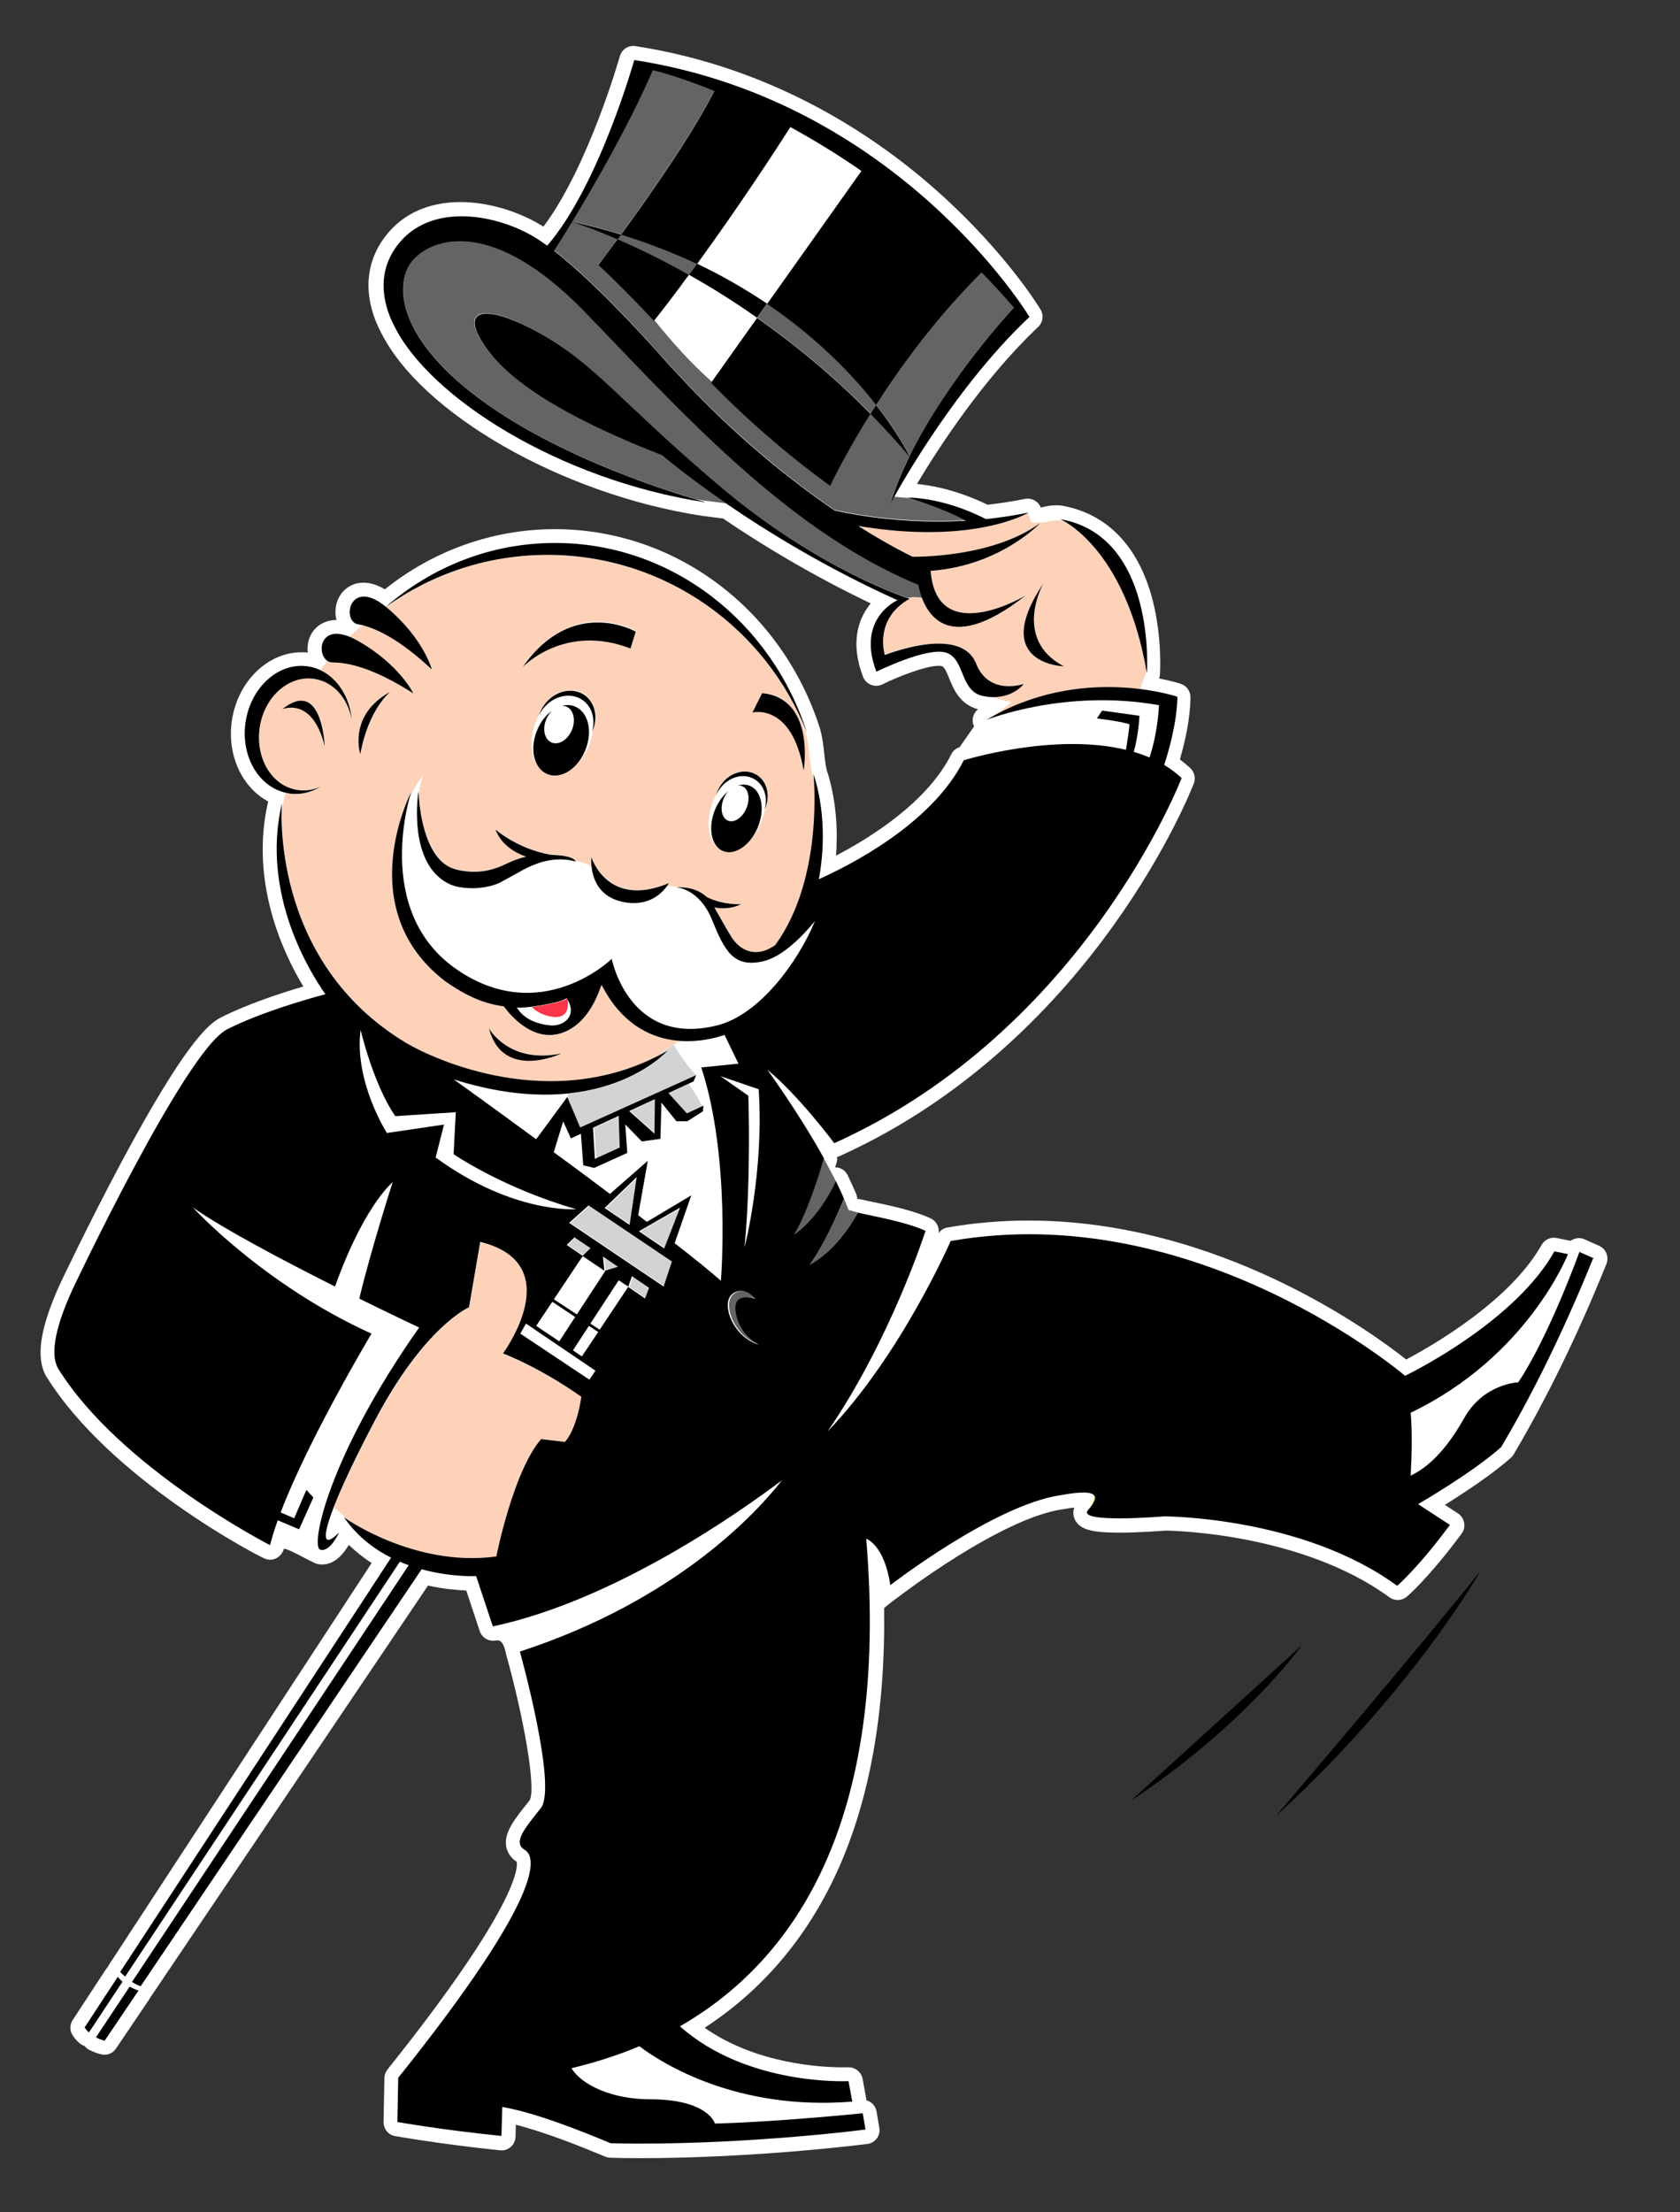 <?xml version="1.0" encoding="UTF-8"?><svg id="Layer_2" xmlns="http://www.w3.org/2000/svg" xmlns:xlink="http://www.w3.org/1999/xlink" viewBox="0 0 115.59 152.18"><rect x="0" y="0" width="115.59" height="152.18" fill="#333333" stroke="none"/><defs><style>.cls-1{fill:#fff;}.cls-2{fill:#f93549;}.cls-3{clip-path:url(#clippath);}.cls-4{fill:none;}.cls-5{fill:#636466;}.cls-6{fill:#d1d3d4;}.cls-7{fill:#fdd2b9;}.cls-8{fill:#fff680;}</style><clipPath id="clippath"><rect class="cls-4" width="115.59" height="152.18"/></clipPath></defs><g id="Layer_1-2"><g class="cls-3"><path class="cls-1" d="M49.74,35.66c2.55,1.74,6.02,3.86,10.17,5.85-.86,1.03-1.43,2.69-.53,5.05,.1,.25,.3,.45,.55,.55,.25,.1,.53,.09,.78-.03,1-.5,2.95-1.28,3.89-1.28,.14,0,.2,.02,.2,.02,.19,.07,.35,.45,.51,.85,.29,.72,.73,1.79,1.98,2.12-.35,.28-.47,.77-.27,1.18l-1,1.43c-.25,.08-.46,.25-.57,.49-1.65,3.29-5.52,5.71-7.93,6.97,.12-1.56,.07-3.72-.64-5.9-.2-.86-.16-1.77-.46-2.84-2.62-8.21-9.95-13.72-18.25-13.72-4.23,0-8.35,1.46-11.69,4.14-.51-.3-1-.46-1.47-.46-1.02,0-1.83,.76-1.92,1.82-.02,.26,0,.52,.06,.75h0c-.61,0-1.14,.23-1.51,.65-.31,.35-.48,.83-.48,1.33,0,.09,0,.17,.02,.26-.15-.02-.29-.02-.44-.02-2.32,0-4.37,2-4.78,4.66-.37,2.4,.7,4.65,2.49,5.6-1.27,5.48,.98,10.34,2.42,12.73-1.59,.47-3.91,1.23-5.69,2.14-.89,.45-2.56,1.98-6.81,9.91-2.28,4.27-4.24,8.41-4.26,8.46-1.36,3.01-1.66,5.01-.94,6.29,0,.01,.01,.02,.02,.03,4.39,7.07,14.61,12.38,15.06,12.54,.26,.1,.54,.08,.78-.05,.24-.13,.42-.35,.49-.61,.05-.21,1.9,.89,2.24,.99,.14,.04,.28,.06,.42,.06,.88,0,1.5-.79,1.82-1.35,.47,.46,1,.88,1.57,1.25l-18.08,27.65c-.03,.05-.06,.11-.09,.16-.04,.05-.08,.09-.12,.15l-2.28,3.48c-.21,.32-.21,.73,0,1.05,.12,.19,.27,.36,.45,.52,.11,.1,.23,.17,.37,.21,.09,.11,.19,.2,.32,.27,.24,.12,.51,.23,.8,.3,.4,.11,.82-.05,1.04-.39l2.33-3.45s.06-.1,.08-.15c.04-.04,.07-.08,.1-.13l18.96-28.12c1.07,.24,2,.31,2.63,.34l.93,2.8c.16,.46,.63,.73,1.11,.64,.51-.1,.6,.55,.73,1.05,1.14,4.09,2.05,9.04,1.6,9.93l-.07,.09c-1,1.25-1.72,2.15-1.55,3.11,.06,.3,.23,.72,.72,1.04,.08,.35,.16,2.96-8.89,14.29-.13,.17-.21,.37-.21,.58l-.06,3.04c0,.47,.33,.88,.79,.96,.03,0,3.07,.55,7.23,.98,.26,.03,.53-.06,.73-.23s.32-.43,.33-.7l.02-.83c2.06,.52,4.64,1.56,6.14,2.19,.11,.05,.23,.07,.35,.08,.66,.02,1.31,.03,1.94,.03,8.23,0,15.69-.97,15.76-.98,.26-.03,.49-.17,.65-.38,.15-.21,.22-.47,.17-.73l-.19-1.12c-.06-.38-.35-.68-.7-.77,0-.02,0-.04,0-.06l-.26-1.42c-.09-.47-.52-.81-.99-.79-.01,0-.15,0-.4,0-1.39,0-5.9-.21-9.48-2.72,3.98-2.59,7.04-6.2,9.12-10.75,2.25-4.94,3.33-11.02,3.23-18.12,.33-.3,.77-.6,1.04-.81,.07-.05,6.97-5.36,11.24-5.99,.01,0,.02,0,.03,0,.29-.05,.54-.09,.77-.12-.09,.27-.08,.56,.04,.82,.35,.76,1.35,.91,3.07,.91,1.37,0,2.86-.12,3.15-.14,.64,0,9.44,.21,15.43,4.59,.36,.26,.85,.24,1.19-.04,.06-.05,1.54-1.32,3.78-4.35,.16-.21,.22-.48,.17-.74-.05-.26-.2-.49-.42-.64l-.91-.59c1.3-.81,3.27-2.1,4.55-3.25,.07-.07,.14-.14,.19-.23,2.27-3.84,4.42-8.24,6.38-13.1,.19-.48-.03-1.03-.5-1.24l-1.01-.45c-.24-.11-.52-.11-.77,0-.06,.03-.12,.06-.18,.1-.01,0-.02,0-.04,0l-.93-.19c-.41-.08-.82,.11-1.03,.47-2.17,3.86-7.49,6.92-9.32,7.89-2.36-1.87-12.85-9.56-25.99-9.56-1.88,0-3.75,.16-5.57,.48-.25,.04-.47,.18-.61,.39,.06-.42-.15-.83-.55-1.02-1.16-.54-2.83-.89-4.04-1.14-.29-.06-.56-.12-.78-.17-.08-.02-.15-.02-.23-.02,0-.13-.03-.25-.08-.37-.17-.4-.37-.83-.58-1.27-.16-.33-.49-.54-.86-.54,.04-.12,.07-.23,.1-.32,.04-.13,.05-.26,.03-.39,.05-.01,.1-.03,.15-.05,9.1-4.09,15.25-10.84,18.8-15.78,3.85-5.35,5.53-9.69,5.6-9.87,.14-.37,.04-.78-.24-1.05-.23-.21-.47-.41-.72-.6,.33-1.12,.71-2.74,.73-4.27,0-.42-.26-.79-.65-.92-.04-.02-.59-.2-1.51-.38,.03-.08,.05-.18,.06-.27,0-.1,.17-2.55-.52-5.18-.97-3.67-3.13-5.89-6.24-6.44-.86-.1-1.42,.17-1.44,.13-.17-.43-.63-.68-1.09-.59-.84,.17-1.7,.3-2.57,.4-.92-.45-2.75-1.22-4.86-1.43,1.53-2.56,4.6-7.27,8.34-10.8,.33-.31,.4-.81,.16-1.2-.09-.16-2.36-3.88-6.93-7.99-4.22-3.8-11.27-8.63-20.94-10.13-.48-.07-.94,.22-1.07,.69-.02,.08-2.16,7.6-5.26,11.73-.16-.1-.32-.19-.47-.28-1.62-.9-3.53-1.41-5.24-1.41-2.18,0-3.96,.8-5.13,2.31-2.06,2.64-.96,5.46-.38,6.57,2.74,5.63,12.45,11.21,22.11,12.7l1.39,.18Z"/><path class="cls-1" d="M31.22,74.27c.6,.43,2.87,2.07,5.67,4.12l2.14-2.91,.05,.12v-.37c-2.1,.21-4.71,.03-7.85-.97"/><path class="cls-6" d="M48.03,73.93c-.61-.64-1.13-1.31-1.61-2.09-.33,.19-.92,.56-1.16,.83,.23-.12,.46-.24,.68-.37,0,0-2.18,2.46-6.86,2.94v.37l.84,1.98,8.11-3.65Z"/><path class="cls-6" d="M45.98,75.22l1.27,1.4,1.09-.51c-.27-.52-.57-1.03-.95-1.55l-1.42,.66Z"/><path class="cls-1" d="M48.24,73.46l2.56-.26-.96-1.98c-.45,.16-1.65,.51-3.07,.41-.21,.13-.18,.13-.4,.26,.48,.78,.93,1.44,1.54,2.08l-.03,.02-.08,.19-.1,.23-.23,.11-.08,.04c.38,.52,.68,1.03,.95,1.55l.05-.02v.1s-.01,.07-.01,.07c.01,0,.02,0,.04-.01,.07-.02,.04-.01-.04,.01l-.02,.22-1.07,.68h-.75l-1.03-1.28-.07,2.49-1.28,.18-1.14-1.17,.14,1.96-2.28,1.03-.75-.18-.16-2.17-.7,.32-.53-1.18-.65,2.12c1.25,.93,2.57,1.9,3.87,2.87l2.6-2.28-.66,3.74c.2,.15,.4,.31,.6,.46l3.05-1.82-.93,2.68-.21,.61c1.33,1.03,2.44,1.93,3.18,2.59,0,0,.53-6.33-.66-12.06-.18-.9-.41-1.77-.69-2.62"/><path class="cls-1" d="M52.49,66.14c-2.02,.45-2.62-.69-3.5-2.86-.88-2.17-2.45-2.23-2.45-2.23,.04,0,.08,0,.12,0-.25-.06-.52-.1-.77-.09-.33,.47-1.29,1.49-3.13,1.05-1.57-.37-1.96-1.6-2.05-2.38-.32-.2-.71-.32-1.11-.42,.01,.02,.02,.03,.02,.03-.78-.22-1.51-.17-2.17,0,0,0-.02,0-.03,0-.12,.03-.25,.07-.38,.12-.49,.17-.94,.4-1.33,.62-.43,.23-.86,.47-1.26,.68-.55,.29-1.26,.39-1.77,.41-.59,.01-1.17-.06-1.57-.21-2.7-1.09-2.47-5.05-2.35-6.15-.04,.23-.06,.47-.06,.72,0-.26,.02-.49,.06-.72,.02-.18,.04-.29,.04-.29v.06c.08-.37,.18-.74,.29-1.17-.38,.57-.76,1.14-.95,1.71-.48,1.88-1.67,8.23,3.26,11.64,5.83,4.04,10.69-.71,10.69-.71,0,0,1.18,6.1,7.28,4.57,2.94-.76,5.57-4.43,6.7-7.17-.76,.92-2.19,2.46-3.58,2.77"/><path class="cls-7" d="M56,53.6c-.03-.11-.07-.22-.1-.33v-.04s-.02-.04-.02-.04c-.1-.43-.15-.86-.19-1.27-.05-.48-.11-.99-.25-1.51-.12-.37-.25-.72-.38-1.07-3.06-6.59-9.7-11.16-17.39-11.16-3.89,0-7.51,1.17-10.53,3.17l-.54,.43s0,0,0,0c2.55,2.14,3.11,4.27,3.11,4.27-2.07-1.93-3.62-2.75-4.78-3.04-.3,.25-.6,.52-.89,.79,.17,.07,.35,.16,.55,.27,2.9,1.63,3.84,3.63,3.84,3.63-2.6-1.65-4.36-2.13-5.56-2.13-.13,0-.25-.04-.35-.11-.16,.21-.32,.42-.47,.64,1.19,.56,2.02,1.85,2.16,3.38-.27-1.45-1.25-2.59-2.57-2.79-1.75-.27-3.44,1.22-3.76,3.33-.32,2.11,.84,4.04,2.59,4.31,.56,.09,1.11,0,1.62-.24-.67,.41-1.43,.6-2.21,.48-.11-.02-.22-.04-.33-.07l.1,.05-.18,.78c-.03,.13-.06,.26-.08,.38-.05,2.14,.24,11.07,8.61,16.07,1.68,1,9.58,4.77,17.26,.88,.24-.27,.55-.47,.87-.67-.04-.07-.08-.13-.13-.2,.04,.07,.08,.14,.13,.2,.21-.12,.43-.24,.65-.38-1.78-.13-3.9-.97-5.36-3.8h0s-.02-.04-.03-.05c-.13,.23-.75,2.61-2.71,3.3-2.19,.77-3.91-1.68-4.01-1.82-1.7-.22-2.99-1-4.04-1.73-6.5-5-2.34-13.01-2.34-13.01,0,0-.07,.19-.15,.54,.19-.57,.57-1.14,.95-1.71-.11,.43-.21,.79-.28,1.17v.24c.08,1.06,.48,4.56,2.59,5.06,1.04,.24,2.11,.24,3.39-.38,.5-.24,.96-.41,1.41-.51-.63-.22-1.68-.74-2.11-1.87,0,0,1.49,1.33,3.8,1.74,.18,0,.38,.02,.57,.04,0,0,0,0,.01,0,.87,.07,1.08,.3,1.13,.38,.4,.09,.79,.21,1.11,.42-.04-.39-.01-.67-.01-.67,0,0,1.11,3.56,5.34,1.78,0,0-.04,.09-.14,.22,.26-.01,.52,.03,.77,.09,1.06-.02,1.67,.38,1.97,.67,1.16,.57,2.37,.49,2.37,.49-.74,.38-1.5,.29-1.84,.22,.23,.42,.89,1.58,1.09,1.89,.58,1.03,1.72,1.68,3.1,.7,2.94-4.04,2.75-9.93,2.65-11.42m-36.58-4.81c2.75-2.21,2.92,2.53,2.92,2.53-.86-3.46-2.92-2.53-2.92-2.53m19.2,23.68s-4.01,1.92-4.98-1.73c0,0,1.37,2.47,4.98,1.73m-13.83-20.59s-.88-2.68,2.06-4.3c0,0-1.5,1.18-2.06,4.3m15.48-.29c-.53,1.28-1.7,2.01-2.61,1.64-.92-.38-1.24-1.72-.71-3,.24-.58,.61-1.04,1.02-1.35-.16,.15-.29,.35-.39,.58-.28,.68-.11,1.39,.38,1.59,.49,.2,1.11-.19,1.39-.87,.28-.68,.11-1.39-.38-1.6-.1-.04-.21-.06-.32-.05,.31-.08,.63-.08,.91,.04,.92,.38,1.24,1.72,.71,3m.47-1.26c.27-.88-.01-1.81-.75-2.25-.9-.54-2.14-.14-2.77,.89-.05,.08-.09,.15-.12,.23,.06-.19,.15-.39,.26-.57,.63-1.02,1.87-1.42,2.77-.89,.83,.49,1.08,1.61,.61,2.59m2.65-5.74c-4.55-1.76-7.41,1.27-7.41,1.27,3.44-4.92,7.77-2.43,7.77-2.43l-.37,1.16Zm8.76,12.31c-.51,1.23-1.59,1.96-2.4,1.63-.81-.34-1.05-1.61-.54-2.85,.23-.56,.58-1.01,.96-1.31-.15,.15-.27,.34-.37,.57-.27,.66-.14,1.33,.29,1.51,.43,.18,1-.21,1.27-.86,.27-.66,.14-1.33-.29-1.51-.09-.04-.19-.05-.29-.04,.28-.09,.56-.09,.82,.02,.81,.34,1.05,1.61,.54,2.85m.46-1.23c.24-.83-.02-1.68-.7-2.08-.82-.48-1.95-.1-2.52,.86-.04,.07-.08,.14-.11,.22,.05-.18,.13-.36,.23-.53,.57-.96,1.69-1.35,2.51-.86,.76,.45,1,1.49,.58,2.4m2.7-2.7c-.82-4.66-3.52-3.97-3.52-3.97l.67-1.33c3.67,.36,2.86,5.3,2.86,5.3"/><path class="cls-1" d="M22.98,103.7c-.8,2.06-.72,2.75,.21,1.89l.58-1.01,.18,.18c-.09-.11-.18-.23-.26-.35,0,0,.04,.02,.1,.07-.24-.3-.5-.55-.82-.78"/><path class="cls-7" d="M34.62,93.13s4.56-6.16-1.57-7.67l-.77,4.5s-3.08,1.3-6.51,7.85c-1.33,2.54-2.26,4.52-2.79,5.89,.32,.24,.58,.48,.82,.78,.71,.48,5.18,3.33,10.38,2.62,0,0,1.15-5.86,3.08-8.07l1.63,.19s.77-.76,1.13-3.1c0,0-2.46-1.81-5.39-2.99"/><path class="cls-1" d="M28.85,91.35s-1.75-.82-4.12-1.99c.8-3.35,2.3-8.02,2.3-8.02-1.96,1.85-3.46,5.74-3.97,7.19-3.48-1.75-7.64-3.94-9.78-5.44,0,0,4.83,5.3,12.29,8.67,0,0-4.34,7.26-6.25,12.31l.93,.4,.84-1.95,.48,.52-.98,2.19-1.47-.62c-.16,.45-.3,.89-.42,1.31,.2-.26,.52-.42,.87-.42,.41,0,.81,.19,1.87,.74,.16,.08,.35,.18,.49,.25-.36-.98,1.11-6.87,6.93-15.14"/><path class="cls-1" d="M52.79,73.59s2.16,3,3.9,6.1l.14-.58,.57-.46c-.35-.46-2.61-3.42-4.61-5.06"/><path class="cls-1" d="M53.84,101.85c-2.83,2.13-11.21,8.06-19.45,9.95,1.05,.09,1.33,1.16,1.45,1.63,.02,.06,.03,.12,.04,.17,10.85-3.56,16.34-9.68,17.96-11.76"/><path class="cls-5" d="M59.05,83.42l-.67-.19-.3-.76c-.52,1.21-1.48,3.33-2.35,4.54,0,0,1.79-.92,3.32-3.58"/><path class="cls-5" d="M57.51,81.25s0,0,0,0l-.82-1.55c-.4,1.18-1.47,4.24-2.05,5.24,0,0,1.59-.92,2.86-3.68"/><path class="cls-5" d="M44.91,4.81c-1.68,3.86-4.02,7.91-5.55,10.42,1.18,.26,2.3,.56,3.37,.89,1.96-2.69,4.91-6.91,6.42-9.88-2.61-1.05-4.23-1.43-4.23-1.43"/><path class="cls-1" d="M44.05,140.77c-1.57,.67-3.15,1.16-4.67,1.51,.67,1.13,2.73,2.14,5.4,2.14,4.02,0,4.47,1.67,4.47,1.67,3.82-.1,8.84-.58,9.94-.68l-.48-.12-.08-.7h0c-7.92,.61-13.03-2.66-14.58-3.82"/><path class="cls-1" d="M28.15,107.69c-.2-.07-.41-.15-.61-.24l-18.9,28.54c-.09-.08-.18-.17-.28-.26l-.06,.15-.14,.15v.02c.06,.08,.15,.18,.26,.27l-2.27,3.42,.3,.09,.19,.24,2.27-3.42c.15,.09,.33,.17,.54,.24h0s.07-.16,.07-.16l.11-.12c-.15-.05-.32-.14-.52-.26l19.04-28.67Z"/><path class="cls-1" d="M77.48,51.58c.1-.57,.24-1.49,.24-1.76,0,0-.47-.18-2.24-.4l.36-.54,2.57,.36s-.07,1.3-.39,2.48c.37,.11,.73,.24,1.08,.39,.6-1.81,.65-3.6,.65-3.6-5.68-1.01-10.52,.53-11.63,.92l-.14,.11,.24,.5-1.49,2.14c1.48-.4,6.54-1.62,10.74-.6"/><path class="cls-7" d="M73.2,35.85c-.08-.02-.16-.04-.24-.05-.08,0-.16-.01-.24-.01-.29,0-.52,.06-.65,.1-.11,.03-.23,.06-.38,.06h-.72s-.23-.61-.23-.61c-.06,.01-.12,.02-.19,.04-.93,.45-4.65,1.94-11.49,.8,1.66,1.05,2.97,1.74,3.74,2.12,.51,0,5.59,.02,8.78-2.32,0,0-2.71,2.93-7.54,3.29,.43,5.35,6.53,1.7,6.53,1.7-4.68,3.66-6.45,1.91-7.12,.17-.35-.06-.68-.05-.98,.01,.06,.02,.1,.03,.1,.03-2.49,1.41-1.7,3.87-1.7,3.87,1.84-.69,5.42-1.59,6.29,.62,.87,2.21,3.26,1.38,3.26,1.38-.19,.28-.97,.96-2.23,.9l1.39,.36-1.23,.97c3.8-2.11,7.64-2.16,10.08-1.86l.42-1.11s0-.15,.01-.32c-1.32-7.2-4.69-9.59-5.65-10.13m-1.42,4.28s-2.17,3.83,1.41,5.72c0,0-5.14-.15-1.41-5.72"/><path class="cls-5" d="M63.44,41.13c-.12-.32-.21-.63-.27-.91-9.14-3.75-16.69-12.33-22.94-18.77-6.34-6.54-10.48-5.1-11.82-3.56-1.35,1.54-1.15,5.48,5.09,9.9,5.21,3.69,12.16,5.9,14.32,6.54,.22,.04,.45,.08,.67,.11l1.47,.19c-2.83-1.94-4.44-3.34-4.44-3.34-3.73-1.45-9.41-3.94-11.79-6.98-2.39-3.04-.65-3.62,3.25-1.48,3.91,2.13,5.57,4.7,12.48,10.56,6.4,5.43,12.18,7.47,12.99,7.74,.3-.06,.62-.07,.98-.01"/><path class="cls-8" d="M56.36,60.48v-.14c0,.05,0,.1-.02,.15,0,0,.01,0,.02,0"/><path class="cls-1" d="M59.27,11.74c-1.71-1.19-3.36-2.18-4.89-3.02-.86,1.35-3.35,5.2-6.42,9.42,1.79,.85,3.4,1.78,4.82,2.75l6.49-9.15Z"/><path class="cls-5" d="M59.9,28.46c.12-.2,.25-.4,.39-.61-1.57-2.01-4-4.58-7.5-6.95l-.68,.96c2.52,1.77,5.19,3.95,7.8,6.6"/><path class="cls-5" d="M69.77,21.15c-.74-.84-1.48-1.64-2.22-2.41-3.05,3.02-5.5,6.35-7.26,9.11,1.41,1.81,2.12,3.16,2.3,3.52,2.67-5.42,7.18-10.22,7.18-10.22"/><path class="cls-1" d="M48.97,26.27l3.13-4.41c-1.65-1.15-3.23-2.13-4.69-2.96-.77,1.04-1.57,2.1-2.38,3.14,1.24,1.54,2.49,2.95,3.95,4.23"/><path class="cls-5" d="M62.73,34.28l-1.21-.11c-.18,.32-.27,.49-.27,.49,.05-.17,.11-.34,.16-.51h0s0,0,0,0c.31-.92,.71-1.85,1.16-2.76-.88-1.04-1.77-2.02-2.68-2.94-1.46,2.34-2.4,4.19-2.77,4.96-2.43-1.75-5.27-4.08-8.2-7.09l.05-.07c-1.46-1.29-2.71-2.7-3.95-4.23-.01,.01-.02,.03-.03,.04-1.25-1.35-2.57-2.69-3.82-3.85,.3-.39,.76-1.01,1.32-1.78-1.6-.69-2.72-1.07-3.14-1.21-.53,.87-.96,1.56-1.24,1.99,2.4,1.87,5.49,5.1,7.92,7.86,.24,.26,.49,.52,.73,.78,3.88,4.18,7.67,7.19,10.66,9.23,1.77,.39,5.05,.93,9.02,.7-1.21-.68-3.04-1.3-3.72-1.52"/><path class="cls-5" d="M47.96,18.14c-1.59-.75-3.33-1.44-5.23-2.02-.08,.11-.16,.22-.24,.33,1.34,.58,3.03,1.39,4.91,2.45,.19-.25,.37-.51,.56-.76"/><polygon class="cls-1" points="39.5 92.89 40.12 93.31 41.24 91.63 40.6 91.21 39.5 92.89"/><polygon class="cls-6" points="39.07 85.64 40.17 86.39 40.71 85.86 39.61 85.12 39.07 85.64"/><polygon class="cls-6" points="46.88 83.08 44.06 84.7 45.8 85.88 46.88 83.08"/><polygon class="cls-6" points="42.73 78.94 42.66 76.76 40.89 77.59 41.02 79.72 42.73 78.94"/><path class="cls-5" d="M50.72,90.34c-.29-1.59,1.35-.99,1.35-.99,0,0-.76-.98-1.59-.34-.83,.64,.03,2.99,1.84,3.5,0,0-1.31-.58-1.6-2.17"/><polygon class="cls-1" points="36.97 91.21 38.56 92.27 39.66 90.59 38.08 89.54 36.97 91.21"/><polygon class="cls-6" points="45.15 75.61 43.37 76.44 45.11 77.98 45.15 75.61"/><polygon class="cls-6" points="43.9 80.96 41.69 83.1 43.41 84.26 43.9 80.96"/><path class="cls-1" d="M41.65,87.4l-1.48-.99-1.98,2.97,1.58,1.04,1.94-2.96s-.04-.04-.06-.07"/><path class="cls-6" d="M41.69,87.42l.91-.28-1.03-.7,.09,.96h-.01s.04,.04,.06,.06v-.02s-.02-.02-.02-.02Z"/><path class="cls-1" d="M39.73,83.18c-5.01-1.43-8.44-3.78-8.44-3.78l.15-2.89-4.16,.27c-1.5-2.16-2.39-5.94-2.39-5.94-.46,3.55,1.81,7.09,1.81,7.09l3.93-.58-.58,2.27c5.36,3.89,9.68,3.55,9.68,3.55"/><polygon class="cls-1" points="35.88 91.74 40.62 94.9 41.04 94.28 36.26 91.04 35.88 91.74"/><polygon class="cls-6" points="40.59 82.92 39.25 84.12 45.75 88.5 46.32 86.78 40.59 82.92"/><path class="cls-1" d="M42.66,88.07l-1.95,2.98,.64,.42,1.96-2.94h0s0-.02,0-.03l-.65-.43Z"/><path class="cls-6" d="M44.75,88.59l-1.18-.8-.25,.72h0s0,.02,0,.03l1.15,.79,.29-.74Z"/><path class="cls-1" d="M49.65,74.03l1.92,1.35s.19,5.77-.26,10.38c0,0,1.35-5.19,.96-10.83l-2.63-.9Z"/><path class="cls-1" d="M65.41,85.39l-1.73-.7c-.12,.38-2.51,7.64-6.74,13.79,4.93-5.11,8.29-12.69,8.46-13.08"/><path class="cls-8" d="M75.32,102.85l-.32,.93c.33-.41,.5-.74,.32-.93"/><path class="cls-1" d="M39.05,68.63c.03,.16,.27,1.46-1,1.31-.73-.09-1.19-.41-1.46-.68-.34,.04-.66,.06-.98,.06l.1,.1s.54,1,2.28,1.12c.9,.05,1.87-.7,1.06-1.9,0,0,0,0,0,0"/><path class="cls-1" d="M97.07,97.18c.1,1.35,.08,2.85,0,4.33,1.58-.74,2.77-2.33,3.68-3.96,1.34-2.38,3.72-2.46,3.72-2.46,1.94-2.89,3.84-7.98,4.16-8.85l-.29,.21-.46-.11h-.01c-.31,.74-3.18,7.19-10.79,10.83"/><path class="cls-1" d="M40.58,51.11c-.54,1.54-1.82,2.49-2.86,2.13-1.04-.36-1.44-1.91-.91-3.44,.54-1.54,1.82-2.49,2.86-2.12,1.04,.36,1.44,1.91,.91,3.44"/><path class="cls-1" d="M52.41,56.48c-.57,1.47-1.78,2.38-2.71,2.02-.93-.36-1.23-1.84-.66-3.31,.57-1.47,1.78-2.38,2.71-2.02,.93,.36,1.23,1.84,.66,3.31"/><path class="cls-2" d="M39.05,68.66c-.06,.08-.4,.32-2.46,.61,.27,.27,.72,.59,1.45,.68,1.23,.15,1.05-1.06,1-1.28"/><path d="M52.1,21.86l-3.18,4.48c2.93,3,5.77,5.33,8.2,7.09,.37-.77,1.31-2.62,2.77-4.96-2.6-2.65-5.28-4.83-7.8-6.6"/><path d="M47.96,18.14c-.18,.25-.37,.5-.56,.76,1.46,.82,3.05,1.8,4.69,2.96l.69-.97c-1.43-.96-3.03-1.9-4.82-2.75"/><path d="M48.5,34.53s-8.75-2.31-15-6.73-6.44-8.36-5.09-9.9c1.35-1.54,5.48-2.98,11.82,3.56,6.25,6.44,13.81,15.02,22.94,18.77,.39,1.83,1.85,5.07,7.39,.74,0,0-6.1,3.65-6.53-1.7,4.83-.36,7.54-3.29,7.54-3.29-3.19,2.33-8.27,2.32-8.78,2.32-.78-.38-2.08-1.07-3.74-2.12,7.99,1.34,11.73-.92,11.73-.92-1.01,.2-1.99,.35-2.94,.45-.84-.43-2.96-1.41-5.38-1.49,0,0,2.48,.75,3.99,1.6-3.97,.23-7.25-.31-9.02-.7-2.99-2.04-6.78-5.04-10.66-9.23-.25-.27-.49-.53-.73-.78-2.43-2.76-5.52-5.99-7.92-7.86,.28-.43,.71-1.11,1.24-1.99,.42,.14,1.54,.51,3.14,1.21,.08-.11,.16-.22,.24-.33-1.07-.33-2.2-.63-3.37-.89,1.53-2.52,3.87-6.56,5.55-10.42,0,0,1.62,.37,4.23,1.43-1.51,2.98-4.46,7.2-6.42,9.88,1.9,.59,3.64,1.27,5.23,2.02,3.07-4.22,5.56-8.07,6.42-9.42,1.53,.84,3.18,1.83,4.89,3.02l-6.49,9.15c3.5,2.37,5.93,4.94,7.5,6.95,1.77-2.76,4.21-6.08,7.26-9.11,.74,.76,1.49,1.57,2.22,2.41,0,0-4.51,4.8-7.18,10.22-.18-.36-.9-1.72-2.3-3.52-.13,.21-.26,.41-.39,.61,.9,.92,1.8,1.9,2.68,2.94-.53,1.08-.99,2.18-1.32,3.27,0,0,4.04-7.66,9.58-12.88,0,0-8.94-14.85-27.19-17.67,0,0-2.42,8.63-5.99,12.77-.4-.29-.78-.54-1.12-.73-2.72-1.51-6.96-2.15-9.15,.65-1.73,2.21-.76,4.63-.28,5.55,2.41,4.97,11.39,10.64,21.4,12.18"/><path d="M60.29,46.21s3.58-1.77,4.85-1.3,.9,2.64,2.5,2.97c1.59,.33,2.57-.51,2.79-.83,0,0-2.39,.83-3.26-1.38-.87-2.21-4.45-1.3-6.29-.61,0,0-.8-2.46,1.7-3.87,0,0-6.18-1.92-13.09-7.78-6.91-5.86-8.57-8.43-12.48-10.56-3.91-2.13-5.64-1.56-3.26,1.48,2.39,3.04,8.07,5.53,11.79,6.98,0,0,6.44,5.57,16.21,9.98,0,0-2.86,1.23-1.45,4.92"/><path d="M109.68,86.57l-1.01-.45s-2.09,5.81-4.21,8.97c0,0-2.38,.08-3.72,2.46-.91,1.62-2.11,3.21-3.68,3.96,.08-1.48,.11-2.98,0-4.33,8.08-3.87,10.82-10.91,10.82-10.91l-.93-.19c-2.6,4.63-9.25,8.06-10.29,8.57,0,0,0-.02,0-.02,0,0-14.33-12.24-31.25-9.26,0,0-3.41,7.85-8.47,13.1,4.34-6.31,6.74-13.8,6.74-13.8-1.34-.62-3.53-.99-4.64-1.25-1.54,2.73-3.32,3.58-3.32,3.58,.92-1.27,1.85-3.34,2.35-4.54-.17-.4-.36-.81-.56-1.22-1.26,2.71-2.86,3.68-2.86,3.68,.91-1.56,1.73-4.18,2.04-5.24-1.76-3.18-3.9-6.1-3.9-6.1,2.18,1.79,4.61,5.06,4.61,5.06,17.24-7.76,23.9-25.12,23.9-25.12-.37-.34-.77-.64-1.2-.9,.3-.92,.88-2.9,.91-4.69,0,0-6.69-2.28-13.13,1.59,0,0,5.39-2.17,11.86-1.01,0,0-.05,1.79-.65,3.6-.35-.15-.71-.28-1.08-.39,.33-1.19,.39-2.48,.39-2.48l-2.57-.36-.36,.54c1.77,.22,2.24,.4,2.24,.4,0,.27-.15,1.19-.24,1.76-4.98-1.21-11.16,.72-11.16,.72-2.22,4.43-8,7.3-9.97,8.18,.22-1.16,.63-4.19-.37-7.24,0,0,.76,7.12-2.63,11.77-1.38,.98-2.52,.33-3.1-.7-.2-.31-.85-1.47-1.09-1.89,.34,.07,1.1,.15,1.84-.22,0,0-1.21,.08-2.36-.49-.31-.3-.96-.72-2.09-.67,0,0,1.57,.07,2.45,2.23,.88,2.17,1.48,3.31,3.5,2.86,1.39-.31,2.82-1.84,3.58-2.77-1.13,2.75-3.77,6.42-6.7,7.17-6.1,1.54-7.28-4.57-7.28-4.57,0,0-4.86,4.75-10.69,.71-5.83-4.04-3.11-12.18-3.11-12.18,0,0-4.17,8.01,2.34,13.01,1.05,.73,2.34,1.51,4.04,1.73,.1,.14,1.81,2.59,4.01,1.82,1.97-.69,2.59-3.08,2.71-3.3,0,.02,.02,.03,.03,.05h0c2.63,5.1,7.42,3.75,8.43,3.39l.96,1.98-2.56,.26c2.05,6.22,1.35,14.67,1.35,14.67-.74-.65-1.85-1.55-3.18-2.58l.21-.61,.93-2.68-3.05,1.82c-.2-.15-.4-.3-.6-.46l.66-3.74-2.6,2.28c-1.29-.97-2.61-1.95-3.87-2.87l.65-2.12,.53,1.17,.69-.32,.16,2.17,.75,.18,2.28-1.03-.14-1.96,1.14,1.17,1.28-.18,.07-2.49,1.03,1.28h.75l1.07-.68,.04-.39-1.14,.53-1.27-1.4,1.73-.8,.18-.43-7.98,3.6-.89-2.1-2.14,2.91c-2.79-2.05-5.07-3.69-5.67-4.12,10.13,3.21,14.71-1.97,14.71-1.97-7.88,4.49-16.21,.51-17.94-.51-9.55-5.7-8.59-16.53-8.59-16.53-1.48,6.26,1.97,11.71,2.99,13.15-1.26,.34-4.49,1.26-6.77,2.42-2.88,1.47-10.64,17.91-10.64,17.91-.71,1.57-1.72,4.12-.98,5.42,4.26,6.87,14.58,12.15,14.58,12.15,.14-.55,.32-1.12,.53-1.71l1.47,.62,.98-2.19-.48-.52-.84,1.95-.93-.4c1.91-5.04,6.25-12.3,6.25-12.3-7.46-3.38-12.29-8.68-12.29-8.68,2.14,1.5,6.3,3.69,9.78,5.44,.51-1.45,2.02-5.33,3.97-7.19,0,0-1.5,4.67-2.3,8.02,2.37,1.17,4.12,1.99,4.12,1.99-6.28,8.91-7.49,15.07-6.81,15.28,.68,.21,1.3-1.18,1.3-1.18-1.75,1.75-1.01-1.1,2.43-7.64,3.43-6.54,6.51-7.85,6.51-7.85l.77-4.5c6.13,1.51,1.57,7.67,1.57,7.67,2.93,1.18,5.39,2.99,5.39,2.99-.35,2.34-1.13,3.1-1.13,3.1l-1.64-.19c-1.92,2.21-3.08,8.07-3.08,8.07-5.67,.77-10.48-2.69-10.48-2.69,.89,1.29,2.05,2.17,3.24,2.77l-18.64,28.5c.12,.12,.23,.23,.34,.32l18.9-28.54c.2,.09,.41,.17,.61,.24l-19.04,28.67c.24,.15,.44,.24,.6,.29l19.33-28.68c2.05,.56,3.75,.47,3.75,.47l1.15,3.46c8.38-1.78,17.01-7.88,19.89-10.05-1.62,2.08-7.13,8.23-18.03,11.78,0,0,2.6,9.32,1.44,10.77-1.15,1.44-1.94,2.38-1.1,2.88,.84,.5,1.32,3.13-8.71,15.67l-.06,3.04s2.99,.54,7.16,.96l.06-1.99c2.23,.37,5.55,1.69,7.44,2.49,.64,.02,1.27,.03,1.91,.03,8.27,0,15.64-.97,15.64-.97l-.19-1.12s-5.85,.6-10.17,.71c0,0-.45-1.67-4.47-1.67-2.67,0-4.73-1.02-5.4-2.14,1.52-.36,3.1-.85,4.67-1.51,1.55,1.17,6.69,4.45,14.65,3.81l-.26-1.41s-6.94,.37-11.6-3.77c7.72-4.43,14.45-13.85,12.82-33.54,0,0,1.23,.38,1.66,3.19,0,0,7.12-5.5,11.68-6.18,2.77-.51,2.73,.08,1.92,1.02-.81,.94,5.24,.43,5.24,.43,0,0,9.51,0,16.03,4.78,0,0,1.43-1.22,3.63-4.19l-2.19-1.43s3.76-2.17,5.72-3.93c1.95-3.29,4.12-7.55,6.32-12.97m-71.69-16.03c-1.74-.13-2.28-1.12-2.28-1.12l-.1-.1c.31,0,.64-.02,.98-.06,0,0,0,0,0,0,2.05-.29,2.4-.53,2.46-.6,0,0,0-.02,0-.02,0,0,0,0,0,0,0,0,0,0,0,.01,0-.01,0-.01,0-.01,0,0,0,0,0,.01,.8,1.2-.17,1.95-1.07,1.89m7.15,5.07l-.03,2.37-1.74-1.55,1.78-.82Zm-2.49,1.15l.07,2.18-1.71,.78-.13-2.14,1.77-.82Zm4.22,6.32l-1.09,2.8-1.74-1.18,2.82-1.62Zm-2.98-2.12l-.49,3.3-1.72-1.16,2.21-2.13Zm-13.84-1.33l.58-2.27-3.93,.58s-2.27-3.55-1.81-7.09c0,0,.89,3.78,2.39,5.93l4.16-.27-.15,2.89s3.43,2.35,8.44,3.78c0,0-4.32,.35-9.67-3.55m11.51,6.81l1.03,.7-.91,.28,.03,.02-1.95,2.98-1.58-1.04,1.98-2.97,1.49,1-.09-.96Zm-1.91,4.15l-1.1,1.68-1.59-1.06,1.11-1.66,1.58,1.05Zm.51-4.2l-1.1-.75,.54-.52,1.1,.74-.54,.53Zm.45,8.51l-4.74-3.16,.39-.69,4.78,3.24-.42,.62Zm-.5-1.59l-.62-.42,1.1-1.68,.64,.42-1.12,1.67Zm4.34-3.99l-1.16-.79-1.96,2.94-.64-.42,1.95-2.98,.66,.44,.25-.72,1.18,.8-.28,.74Zm1.28-.82l-6.5-4.38,1.34-1.2,5.73,3.86-.57,1.72Zm4.73,.51c.83-.64,1.59,.34,1.59,.34,0,0-1.64-.6-1.35,.99,.29,1.59,1.6,2.17,1.6,2.17-1.8-.51-2.67-2.86-1.84-3.5m.84-3.25c.45-4.61,.26-10.38,.26-10.38l-1.92-1.35,2.63,.9c.38,5.64-.96,10.83-.96,10.83"/><path d="M73.2,45.84c-3.58-1.88-1.41-5.71-1.41-5.71-3.73,5.57,1.41,5.71,1.41,5.71"/><path d="M78.91,46.31s.69-9.44-5.97-10.6c0,0,4.48,1.88,5.97,10.6"/><path d="M24.63,42.94c1.18,.22,2.83,1.01,5.08,3.11,0,0-.56-2.14-3.11-4.27-.02-.01-.03-.02-.04-.04,3.14-2.25,6.97-3.57,11.11-3.57,8.11,0,15.04,5.07,17.85,12.23-2.42-7.58-9.27-13.05-17.33-13.05-4.43,0-8.48,1.65-11.64,4.39-2.5-2.04-3.08,.99-1.91,1.21"/><path d="M41.17,18.23c1.25,1.16,2.57,2.5,3.82,3.85,.83-1.05,1.64-2.12,2.41-3.18-1.89-1.07-3.57-1.87-4.91-2.45-.57,.77-1.03,1.39-1.32,1.78"/><path d="M38.62,72.47c-3.61,.75-4.98-1.73-4.98-1.73,.96,3.65,4.98,1.73,4.98,1.73"/><path d="M6.6,140.15c.17,.09,.37,.17,.6,.23l2.33-3.45c-.23-.08-.44-.17-.61-.27l-2.32,3.49Z"/><path d="M24.79,51.88c.56-3.11,2.06-4.29,2.06-4.29-2.94,1.61-2.06,4.29-2.06,4.29"/><path d="M19.87,54.58c.78,.12,1.54-.07,2.21-.48-.5,.24-1.06,.33-1.62,.24-1.76-.27-2.91-2.2-2.59-4.31,.32-2.11,2.01-3.6,3.76-3.33,1.32,.2,2.3,1.34,2.57,2.79-.17-1.87-1.36-3.39-3-3.65-2-.31-3.93,1.4-4.3,3.81-.37,2.41,.96,4.61,2.96,4.92"/><path d="M22.88,45.57c1.2,0,2.96,.47,5.56,2.13,0,0-.95-2-3.84-3.63-2.9-1.63-2.92,1.5-1.72,1.5"/><path d="M19.42,48.79s2.06-.92,2.92,2.53c0,0-.17-4.75-2.92-2.53"/><path d="M42.75,62.02c2.35,.55,3.27-1.27,3.27-1.27-4.23,1.78-5.33-1.78-5.33-1.78,0,0-.29,2.5,2.07,3.05"/><path d="M8.1,135.99l-2.28,3.48c.07,.1,.16,.22,.3,.34l2.31-3.49c-.15-.12-.25-.24-.33-.34"/><path d="M43.38,44.61l.36-1.16s-4.34-2.49-7.77,2.43c0,0,2.86-3.03,7.41-1.27"/><path d="M31.39,59.81c-2.12-.5-2.51-4-2.58-5.06l-.02-.3s-.84,5.17,2.31,6.44c.4,.15,.98,.22,1.57,.21,.51-.03,1.22-.12,1.77-.41,.4-.21,.83-.46,1.26-.69,.39-.23,.84-.45,1.33-.62,.13-.05,.26-.09,.38-.12,0,0,.02,0,.03,0,.66-.17,1.39-.21,2.17,0,0,0-.06-.33-1.14-.42,0,0,0,0-.01,0-.2-.02-.39-.03-.57-.04-2.31-.41-3.8-1.74-3.8-1.74,.42,1.13,1.48,1.65,2.11,1.87-.46,.1-.91,.27-1.41,.51-1.28,.62-2.35,.62-3.39,.38"/><path d="M55.3,52.98s.82-4.94-2.86-5.3l-.67,1.33s2.71-.69,3.52,3.97"/><path d="M50.16,54.38c-.38,.3-.73,.75-.96,1.31-.51,1.24-.27,2.51,.54,2.85,.81,.34,1.89-.39,2.4-1.63,.51-1.24,.27-2.51-.54-2.85-.26-.11-.54-.11-.82-.02,.1,0,.2,0,.29,.04,.43,.18,.56,.86,.29,1.51-.27,.66-.84,1.04-1.28,.86-.43-.18-.56-.86-.29-1.51,.09-.23,.22-.42,.37-.57"/><path d="M40.27,51.6c.53-1.28,.21-2.62-.71-3-.29-.12-.6-.13-.91-.04,.11,0,.22,0,.32,.05,.49,.2,.66,.91,.38,1.6-.28,.68-.9,1.07-1.39,.87-.49-.2-.66-.91-.38-1.59,.1-.23,.23-.43,.39-.59-.42,.3-.79,.77-1.02,1.35-.53,1.28-.21,2.62,.71,3,.92,.38,2.09-.35,2.61-1.64"/><path d="M52.02,53.28c-.82-.48-1.95-.1-2.51,.86-.1,.17-.18,.35-.23,.53,.03-.07,.07-.14,.11-.21,.57-.96,1.69-1.35,2.52-.86,.67,.4,.94,1.26,.7,2.08,.42-.91,.18-1.95-.58-2.4"/><path d="M40.73,50.34c.47-.98,.22-2.09-.61-2.59-.9-.53-2.14-.14-2.77,.89-.11,.18-.2,.38-.26,.57,.04-.08,.08-.15,.12-.23,.63-1.02,1.87-1.42,2.77-.89,.74,.44,1.02,1.37,.75,2.25"/><path d="M77.8,123.88c7.96-5.29,11.77-10.7,11.77-10.7l-11.77,10.7Z"/><path d="M101.87,108.05c-3.98,5.04-14.11,16.9-14.11,16.9,9.47-8.65,14.11-16.9,14.11-16.9"/></g></g></svg>